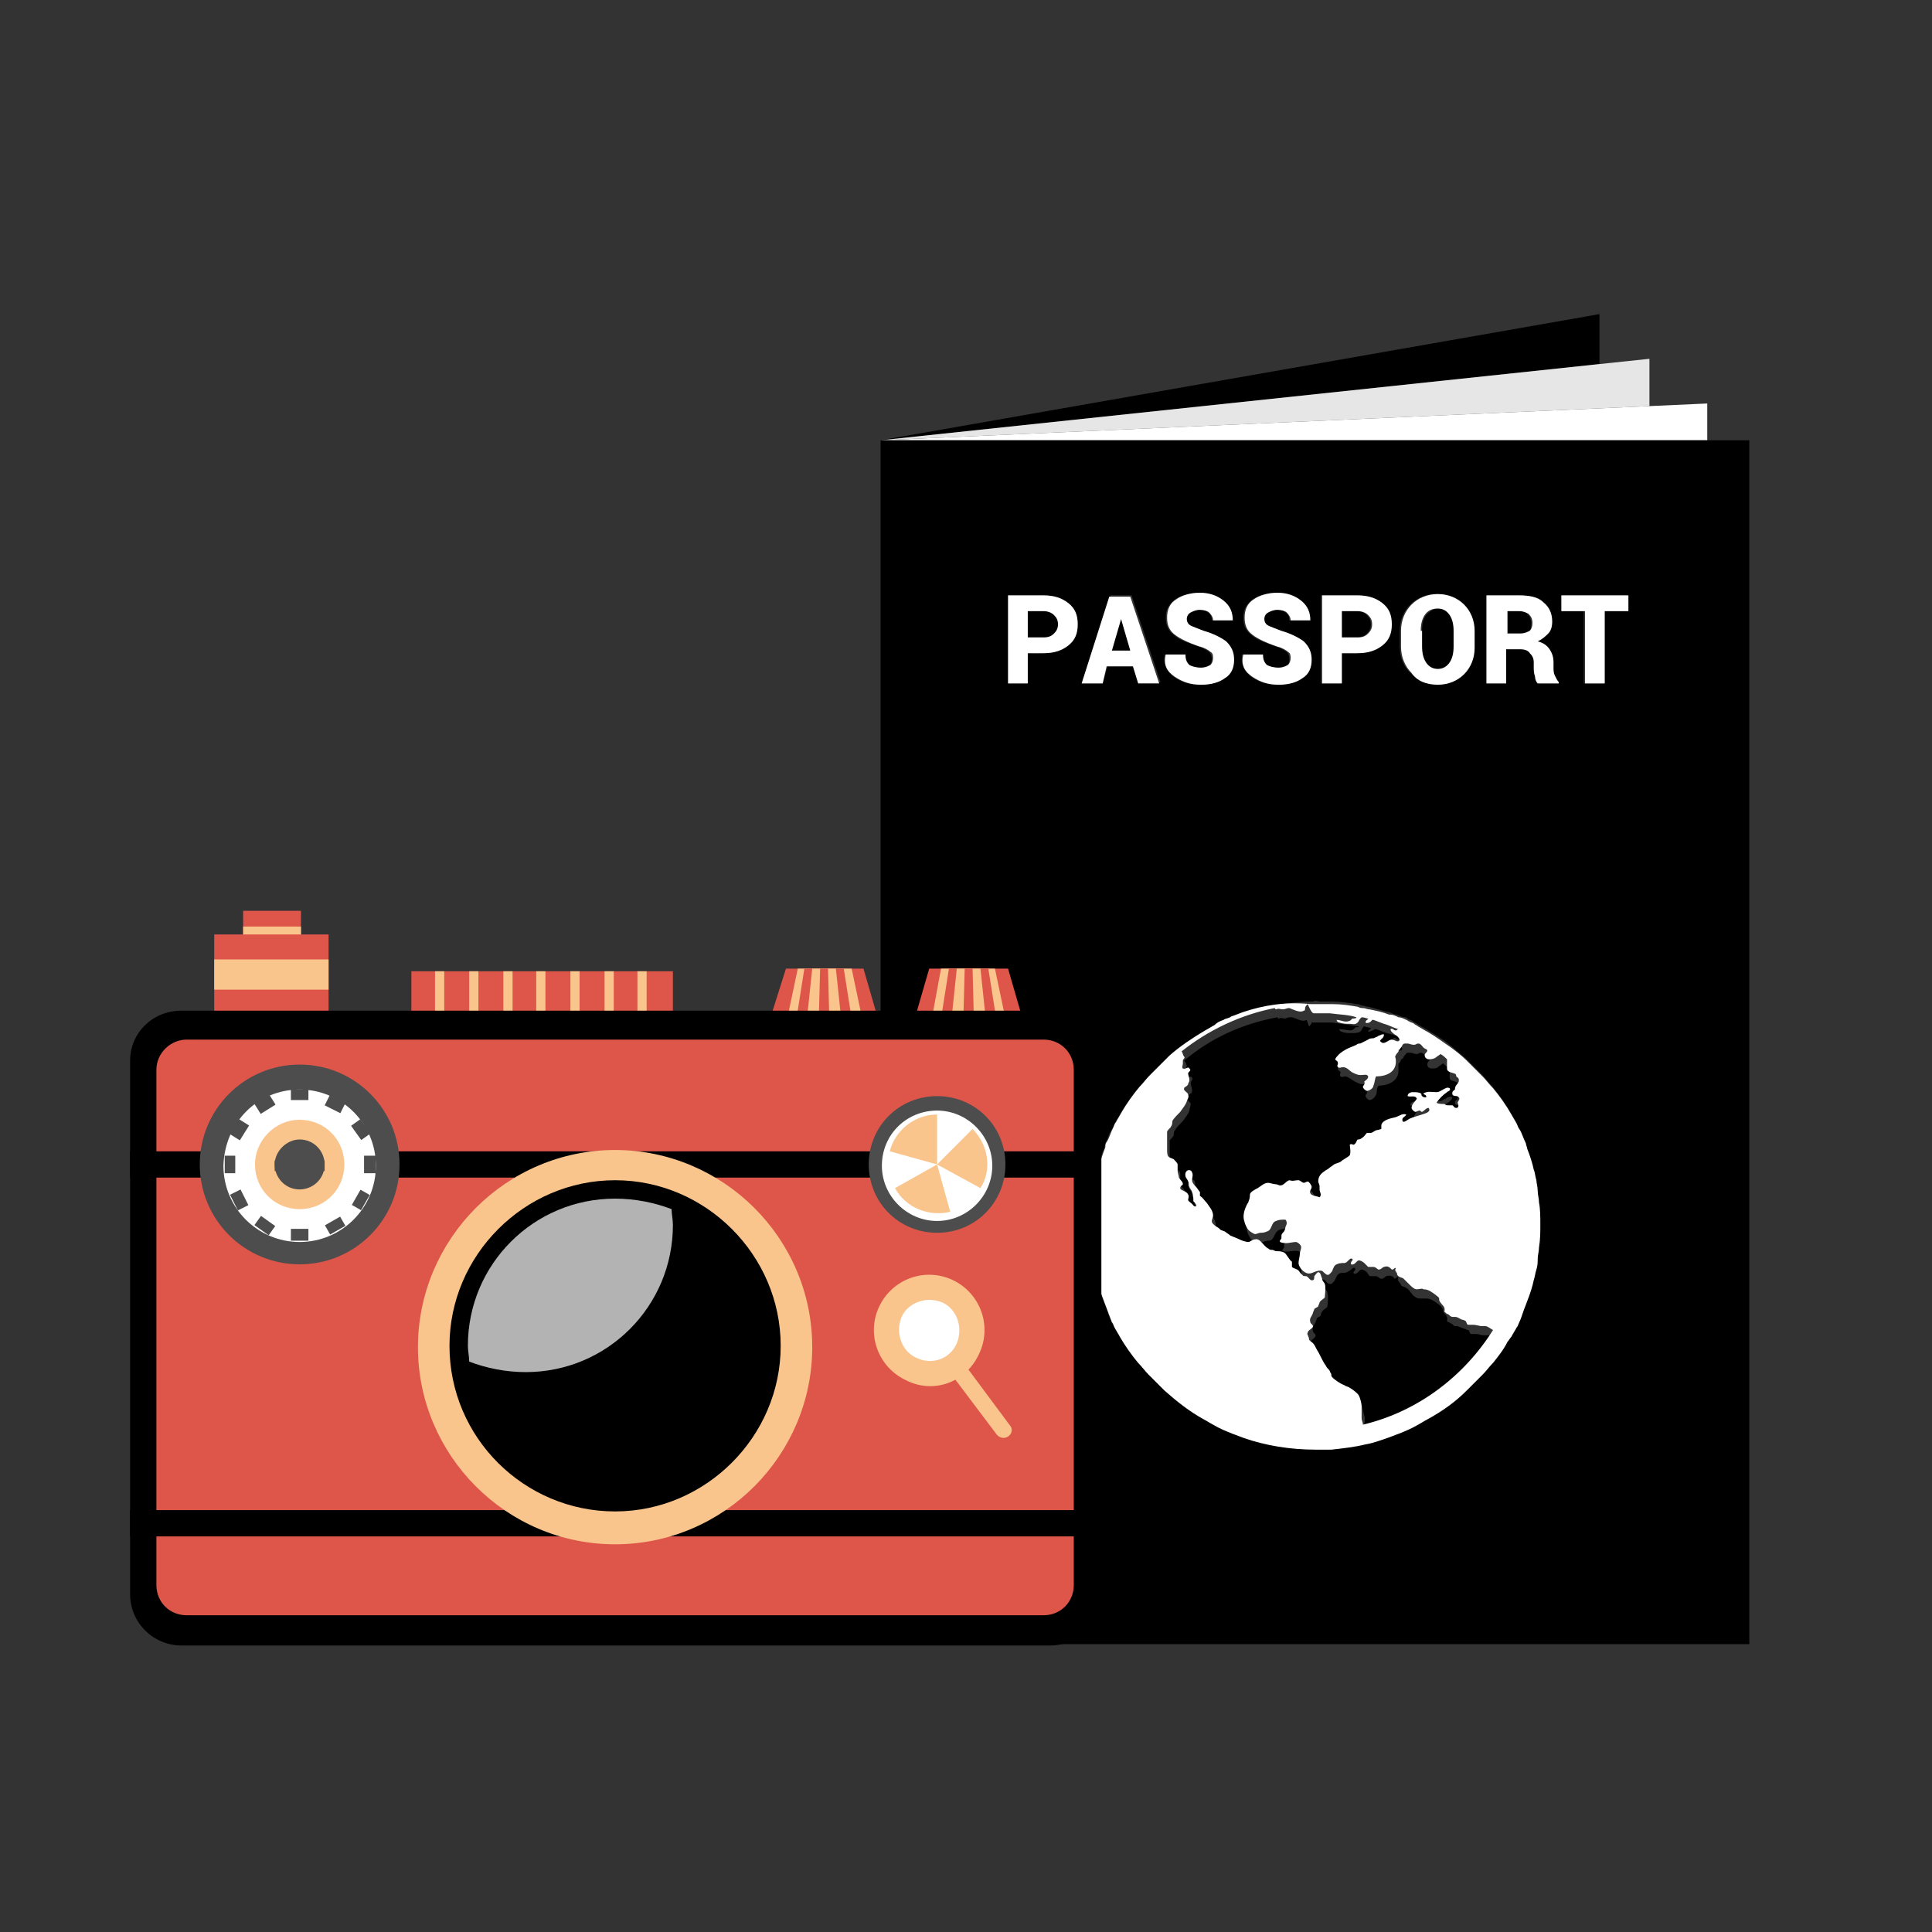 <?xml version="1.0" encoding="utf-8"?>
<!-- Generator: Adobe Illustrator 22.1.0, SVG Export Plug-In . SVG Version: 6.00 Build 0)  -->
<svg version="1.1" id="Layer_1" xmlns="http://www.w3.org/2000/svg" xmlns:xlink="http://www.w3.org/1999/xlink" x="0px" y="0px"
	 viewBox="0 0 147 147" style="enable-background:new 0 0 147 147;" xml:space="preserve">
<rect x="0" y="0" width="147" height="147" fill="#333333" stroke="none"/>
<style type="text/css">
	.st0{fill:#E6E6E6;}
	.st1{fill:#FFFFFF;}
	.st2{fill-rule:evenodd;clip-rule:evenodd;fill:#DE564A;}
	.st3{fill-rule:evenodd;clip-rule:evenodd;fill:#FAC58C;}
	.st4{fill-rule:evenodd;clip-rule:evenodd;}
	.st5{fill-rule:evenodd;clip-rule:evenodd;fill:#B3B3B3;}
	.st6{fill-rule:evenodd;clip-rule:evenodd;fill:#4D4D4D;}
	.st7{fill-rule:evenodd;clip-rule:evenodd;fill:#FFFFFF;}
	.st8{fill-rule:evenodd;clip-rule:evenodd;fill:none;stroke:#4D4D4D;stroke-width:1.332;stroke-miterlimit:22.926;}
</style>
<polygon points="121.7,23.9 67,33.5 121.7,27.7 "/>
<polygon class="st0" points="125.5,30.9 125.5,27.3 121.7,27.7 67,33.5 "/>
<polygon class="st1" points="129.9,33.5 129.9,30.7 125.5,30.9 67,33.5 "/>
<path d="M133.1,33.5h-3.2H67v91.6h0h66.1V33.5z M118.8,45.3h5v1.2h-1.8V52h-1.5v-5.5h-1.7V45.3z M113.1,45.3h2.5h0
	c0.8,0,1.4,0.2,1.8,0.5c0.5,0.4,0.7,0.8,0.7,1.5c0,0.3-0.1,0.6-0.3,0.9c-0.2,0.2-0.4,0.4-0.8,0.6c0.4,0.1,0.7,0.3,0.9,0.6
	c0.2,0.3,0.3,0.6,0.3,1v0.4c0,0.2,0,0.4,0.1,0.6c0.1,0.2,0.1,0.4,0.3,0.5V52H117c-0.1-0.1-0.2-0.3-0.2-0.5c0-0.2-0.1-0.5-0.1-0.7
	v-0.4c0-0.3-0.1-0.6-0.3-0.7c-0.2-0.2-0.4-0.3-0.7-0.3h-0.1h-1V52h-1.5V45.3z M106.5,48c0-0.8,0.3-1.5,0.8-2c0.5-0.5,1.2-0.8,2-0.8
	h0c0.8,0,1.5,0.3,2,0.8c0.5,0.5,0.8,1.2,0.8,2v1.2c0,0.8-0.3,1.5-0.8,2c-0.5,0.5-1.2,0.8-2,0.8h0c-0.8,0-1.5-0.3-2-0.8
	c-0.5-0.5-0.8-1.2-0.8-2V48z M100.5,45.3h2.6h0.1c0.8,0,1.4,0.2,1.9,0.6c0.5,0.4,0.7,0.9,0.7,1.6c0,0.7-0.2,1.2-0.7,1.6
	c-0.5,0.4-1.1,0.6-1.9,0.6h-0.1h-1.1V52h-1.5V45.3z M100.4,76.2c0.3,0,0.6,0,0.9,0c0.6,0,1.3,0.1,1.9,0.2c0.1,0,0.2,0,0.4,0.1
	c0.2,0,0.3,0.1,0.5,0.1c0.5,0.1,1,0.3,1.5,0.4c0,0,0.1,0,0.1,0c0.2,0.1,0.4,0.2,0.6,0.2c0,0,0,0,0,0c0.2,0.1,0.4,0.2,0.6,0.2
	c0.1,0,0.1,0,0.2,0.1c0.1,0.1,0.3,0.1,0.4,0.2c0.1,0.1,0.2,0.1,0.3,0.2c0.2,0.1,0.5,0.3,0.7,0.4c0.6,0.4,1.2,0.7,1.8,1.2
	c0.4,0.3,0.8,0.7,1.2,1c0.2,0.2,0.4,0.4,0.6,0.6c0.2,0.2,0.4,0.4,0.6,0.6c0.3,0.3,0.5,0.6,0.8,0.9c0.5,0.6,1,1.3,1.4,2
	c0.1,0.2,0.3,0.5,0.4,0.7c0.1,0.1,0.1,0.2,0.2,0.4c0.2,0.4,0.3,0.8,0.5,1.1c0.1,0.1,0.1,0.3,0.1,0.4c0.2,0.5,0.4,1.1,0.5,1.6
	c0.1,0.3,0.1,0.5,0.2,0.8c0.1,0.3,0.1,0.6,0.1,0.8c0,0.3,0.1,0.6,0.1,0.9c0.1,0.6,0.1,1.2,0.1,1.7c0,0.6,0,1.2-0.1,1.7
	c0,0.3-0.1,0.6-0.1,0.9c0,0.3-0.1,0.6-0.1,0.8c-0.1,0.3-0.1,0.6-0.2,0.8c-0.1,0.5-0.3,1.1-0.5,1.6c-0.1,0.3-0.2,0.5-0.3,0.8
	c-0.1,0.3-0.2,0.5-0.3,0.8c-0.1,0.1-0.1,0.2-0.2,0.4c-0.1,0.2-0.3,0.5-0.4,0.7c-0.1,0.1-0.2,0.3-0.3,0.4c-0.3,0.6-0.7,1.1-1.1,1.6
	c-0.3,0.3-0.5,0.6-0.8,0.9c-0.2,0.2-0.4,0.4-0.6,0.6c-0.2,0.2-0.4,0.4-0.6,0.6c-0.9,0.8-1.9,1.6-3,2.2c-0.2,0.1-0.5,0.3-0.7,0.4
	c-0.5,0.3-1,0.5-1.5,0.7c-0.3,0.1-0.5,0.2-0.8,0.3c-0.5,0.2-1.1,0.3-1.7,0.5c-0.8,0.2-1.7,0.3-2.6,0.4c-0.4,0-0.8,0-1.2,0
	c-1.9,0-3.7-0.3-5.5-0.9c-0.3-0.1-0.5-0.2-0.8-0.3c-0.5-0.2-1-0.4-1.5-0.7c-0.2-0.1-0.5-0.3-0.7-0.4c-1.1-0.6-2.1-1.3-3-2.2
	c-0.2-0.2-0.4-0.4-0.6-0.6c-0.2-0.2-0.4-0.4-0.6-0.6c-0.3-0.3-0.5-0.6-0.8-0.9c-0.5-0.6-1-1.3-1.4-2c-0.1-0.2-0.3-0.5-0.4-0.7
	c-0.1-0.1-0.1-0.2-0.2-0.4c-0.1-0.2-0.2-0.5-0.3-0.8c-0.1-0.3-0.2-0.5-0.3-0.8c-0.2-0.5-0.4-1.1-0.5-1.6c-0.1-0.3-0.1-0.5-0.2-0.8
	c-0.1-0.3-0.1-0.6-0.1-0.8c0-0.3-0.1-0.6-0.1-0.9C83,94.4,83,93.8,83,93.2c0-0.6,0-1.2,0.1-1.7c0-0.3,0.1-0.6,0.1-0.9
	c0-0.3,0.1-0.6,0.1-0.8c0.1-0.3,0.1-0.6,0.2-0.8c0.1-0.5,0.3-1.1,0.5-1.6c0-0.1,0.1-0.3,0.1-0.4c0.2-0.4,0.3-0.8,0.5-1.1
	c0.1-0.1,0.1-0.2,0.2-0.4c0.1-0.2,0.3-0.5,0.4-0.7c0.4-0.7,0.9-1.4,1.4-2c0.3-0.3,0.5-0.6,0.8-0.9c0.2-0.2,0.4-0.4,0.6-0.6
	c0.2-0.2,0.4-0.4,0.6-0.6c0.1-0.1,0.2-0.2,0.3-0.3c0.8-0.7,1.7-1.4,2.7-1.9c0.2-0.1,0.5-0.3,0.7-0.4c0.2-0.1,0.5-0.2,0.7-0.4
	c0.2-0.1,0.4-0.2,0.5-0.2c0.1,0,0.2-0.1,0.2-0.1c0.3-0.1,0.5-0.2,0.8-0.3c1.6-0.5,3.2-0.8,4.9-0.9c0.2,0,0.4,0,0.5,0
	C100.1,76.1,100.3,76.2,100.4,76.2z M94.5,49.8H96c0,0.4,0.1,0.7,0.3,0.8c0.2,0.2,0.5,0.2,0.9,0.2c0.3,0,0.6-0.1,0.7-0.2
	c0.2-0.1,0.2-0.3,0.2-0.5c0-0.2-0.1-0.4-0.2-0.5c-0.2-0.1-0.4-0.3-0.8-0.4c-0.8-0.3-1.5-0.5-1.9-0.9c-0.4-0.3-0.6-0.7-0.6-1.3
	c0-0.6,0.2-1,0.7-1.4c0.5-0.3,1.1-0.5,1.8-0.5c0.7,0,1.3,0.2,1.8,0.6c0.5,0.4,0.7,0.9,0.7,1.5l0,0h-1.5c0-0.3-0.1-0.5-0.3-0.6
	c-0.2-0.2-0.4-0.2-0.7-0.2c-0.3,0-0.6,0.1-0.7,0.2c-0.2,0.1-0.3,0.3-0.3,0.5c0,0.2,0.1,0.3,0.3,0.5c0.2,0.1,0.5,0.3,1,0.4
	c0.8,0.2,1.3,0.5,1.7,0.8c0.4,0.3,0.6,0.8,0.6,1.4c0,0.6-0.2,1-0.7,1.4c-0.5,0.3-1.1,0.5-1.8,0.5c-0.8,0-1.4-0.2-2-0.6
	C94.7,51.1,94.4,50.6,94.5,49.8L94.5,49.8z M88.6,49.8h1.5c0,0.4,0.1,0.7,0.3,0.8c0.2,0.2,0.5,0.2,0.9,0.2c0.3,0,0.6-0.1,0.7-0.2
	c0.2-0.1,0.2-0.3,0.2-0.5c0-0.2-0.1-0.4-0.2-0.5c-0.2-0.1-0.4-0.3-0.8-0.4c-0.8-0.3-1.5-0.5-1.9-0.9c-0.4-0.3-0.6-0.7-0.6-1.3
	c0-0.6,0.2-1,0.7-1.4c0.5-0.3,1.1-0.5,1.8-0.5c0.7,0,1.3,0.2,1.8,0.6c0.5,0.4,0.7,0.9,0.7,1.5l0,0h-1.5c0-0.3-0.1-0.5-0.3-0.6
	c-0.2-0.2-0.4-0.2-0.7-0.2c-0.3,0-0.6,0.1-0.7,0.2c-0.2,0.1-0.3,0.3-0.3,0.5c0,0.2,0.1,0.3,0.3,0.5c0.2,0.1,0.5,0.3,1,0.4
	c0.8,0.2,1.3,0.5,1.7,0.8c0.4,0.3,0.6,0.8,0.6,1.4c0,0.6-0.2,1-0.7,1.4c-0.5,0.3-1.1,0.5-1.8,0.5c-0.8,0-1.4-0.2-2-0.6
	C88.8,51.1,88.5,50.6,88.6,49.8L88.6,49.8z M84.5,45.3h0.8h0.8l2.2,6.6h-1.6l-0.4-1.3h-1h-1L83.9,52h-1.6L84.5,45.3z M76.7,45.3h2.6
	h0.1c0.8,0,1.4,0.2,1.9,0.6c0.5,0.4,0.7,0.9,0.7,1.6c0,0.7-0.2,1.2-0.7,1.6c-0.5,0.4-1.1,0.6-1.9,0.6h-0.1h-1.1V52h-1.5V45.3z"/>
<path d="M79.4,48.5c0.3,0,0.6-0.1,0.8-0.3c0.2-0.2,0.3-0.4,0.3-0.7c0-0.3-0.1-0.5-0.3-0.7c-0.2-0.2-0.4-0.3-0.8-0.3h-0.1h-1.1v2
	H79.4L79.4,48.5z"/>
<polygon points="86,49.5 85.3,47.1 85.3,47.1 85.3,47.1 84.6,49.5 85.3,49.5 "/>
<path d="M99.4,77.6c-0.3,0.2-0.7-0.1-1.1-0.2c-0.2,0-0.3,0-0.5,0.1c-0.2,0-0.3-0.1-0.5,0c-0.1,0-0.1-0.1-0.1-0.1
	c-2.7,0.5-5.1,1.6-7.1,3.3c0.1,0.1,0.2,0.3,0.2,0.4c0,0.1-0.1,0.2-0.1,0.3c0,0.1,0,0.1,0,0.2c0,0.2-0.2,0.3,0,0.4
	c0.1,0.1,0.4-0.2,0.5,0c0.1,0.2-0.1,0.2-0.1,0.4c0,0.2,0.1,0.4,0.1,0.5c0,0.1,0,0.3-0.1,0.3c-0.1,0.1-0.2,0.1-0.3,0.3
	c0,0.2,0.3,0.4,0.3,0.5c0,0.1-0.1,0.4-0.1,0.5c-0.1,0.3-0.3,0.5-0.5,0.8c-0.2,0.2-0.5,0.5-0.6,0.7c-0.1,0.1-0.1,0.3-0.1,0.4
	c-0.1,0.2-0.3,0.3-0.3,0.4c0,0.3,0,0.5,0,0.7c0,0.2,0,0.5,0,0.7c0,0.1,0.1,0.4,0.1,0.5c0.1,0.1,0.2,0.1,0.4,0.2
	c0.1,0.1,0.3,0.2,0.3,0.4c0,0.1,0,0.3,0,0.5c0,0.2,0,0.4,0.1,0.5c0.1,0.1,0.3,0.3,0.3,0.5c0,0.2-0.2,0.2-0.2,0.3
	c0,0.3,0.5,0.3,0.6,0.5c0,0.1-0.1,0.3,0,0.4c0,0.1,0.3,0.2,0.3,0.3c0.1,0.1,0.2,0.3,0.3,0.2c0.1-0.2-0.1-0.3-0.2-0.4
	c-0.1-0.2-0.1-0.4-0.1-0.7c0-0.2-0.2-0.3-0.2-0.4c0-0.1,0-0.3-0.1-0.4c-0.1-0.1-0.2-0.3-0.2-0.4c-0.1-0.4,0.4-0.6,0.5-0.3
	c0.1,0.2,0,0.4,0,0.6c0,0.2,0.2,0.3,0.3,0.5c0.1,0.2,0.2,0.3,0.3,0.4c0,0.1,0,0.1,0,0.3c0.2,0.2,0.3,0.3,0.5,0.5
	c0.2,0.3,0.5,0.6,0.5,1c0,0.1-0.2,0.3-0.1,0.4c0,0.1,0.2,0.3,0.3,0.4c0.1,0.1,0.3,0.2,0.4,0.3c0.1,0,0.2,0,0.3,0.1
	c0.1,0.1,0.2,0.2,0.4,0.3c0.2,0.1,0.4,0.2,0.7,0.3c0.2,0.1,0.5,0.2,0.7,0.2c0.2,0,0.4-0.2,0.5-0.2c0.4,0,0.6,0.6,1,0.7
	c0.1,0,0.2,0,0.3,0.1c0.1,0,0.2,0.1,0.3,0.1c0.2,0.1,0.4,0.1,0.6,0.1c0.2,0.1,0.4,0.5,0.6,0.7c0,0.1,0,0.3,0,0.4
	c0.1,0.1,0.2,0.1,0.4,0.2c0.2,0.1,0.2,0.4,0.4,0.4c0.1,0,0.2,0,0.3,0.1c0.2,0.1,0.3,0.4,0.5,0.3c0.1,0,0.1-0.2,0.1-0.3
	c0.1-0.1,0.2-0.3,0.3-0.3c0.2,0,0.2,0.2,0.3,0.5c0,0.1,0.2,0.2,0.2,0.4c0.1,0.2,0,0.9,0,1c-0.1,0.2-0.3,0.2-0.4,0.4
	c-0.1,0.1-0.1,0.2-0.1,0.3c-0.1,0.1-0.2,0.1-0.3,0.2c0,0.1-0.1,0.2-0.1,0.3c-0.1,0.2-0.3,0.4-0.2,0.7c0,0.1,0.2,0.2,0.2,0.3
	c0,0.2-0.3,0.3-0.4,0.5c0,0.1,0.1,0.4,0.1,0.5c0,0.1,0.3,0.2,0.3,0.3c0.1,0.1,0.2,0.3,0.3,0.5c0.2,0.4,0.4,0.8,0.6,1.1
	c0.1,0.1,0.1,0.2,0.2,0.3c0.1,0.1,0.1,0.2,0.2,0.3c0,0.1,0,0.2,0.1,0.3c0.1,0.3,0.7,0.6,1,0.7c0.1,0.1,0.3,0.1,0.4,0.2
	c0.2,0.1,0.6,0.4,0.7,0.6c0.1,0.2,0.1,0.5,0.2,0.8c0.1,0.3,0,0.6,0,0.9c0,0.2,0.1,0.3,0.1,0.5c4.2-1,7.7-3.6,9.9-7.2
	c-0.2-0.2-0.3-0.3-0.6-0.3c-0.1,0-0.2,0-0.3,0c-0.2,0-0.4-0.1-0.6-0.1c-0.1,0-0.3,0-0.4,0c-0.1-0.1-0.1-0.3-0.2-0.3
	c-0.1,0-0.2-0.1-0.3-0.1c-0.2-0.1-0.3-0.1-0.5-0.2c-0.1,0-0.1,0-0.2,0c-0.1,0-0.2-0.2-0.3-0.2c-0.1-0.1-0.3-0.1-0.3-0.2
	c0.1-0.4-0.2-0.5-0.3-0.7c0-0.1,0-0.2-0.1-0.3c0-0.1-0.2-0.2-0.3-0.3c-0.3-0.2-0.5-0.4-0.9-0.4c-0.2,0-0.3,0-0.5,0
	c-0.2,0-0.5-0.2-0.6-0.4c-0.2-0.2-0.2-0.3-0.4-0.4c-0.1-0.1-0.3-0.1-0.4-0.2c0,0,0-0.1-0.1-0.2c-0.1-0.1-0.2-0.2-0.1-0.4
	c-0.1-0.1-0.2,0.1-0.3,0.1c-0.1-0.2-0.3-0.3-0.6-0.2c-0.1,0-0.2,0.2-0.4,0.2c-0.1,0-0.3-0.2-0.4-0.2c-0.1,0-0.3,0-0.4,0
	c-0.2,0-0.2-0.2-0.3-0.3c-0.1-0.1-0.3-0.2-0.4-0.2c-0.2,0-0.3,0.4-0.6,0.3c-0.1-0.2,0.2-0.2,0.1-0.4c-0.1-0.1-0.2,0-0.3,0.1
	c-0.1,0.1-0.2,0.1-0.3,0.2c-0.3,0.1-0.4,0-0.6,0.1c-0.2,0.1-0.2,0.3-0.3,0.4c0,0.1-0.1,0.2-0.2,0.3c-0.1,0.1-0.1,0.1-0.2,0.1
	c-0.2,0-0.3-0.2-0.4-0.3c-0.4-0.2-0.6,0.2-1,0.2c-0.3,0-0.8-0.5-0.8-0.8c0-0.2,0.1-0.5,0.1-0.7c0-0.2,0.1-0.3,0.1-0.5
	c0-0.2-0.3-0.4-0.4-0.4c-0.3-0.1-0.8,0.1-1.2,0c-0.1-0.1,0.1-0.2,0.1-0.3c0-0.1,0-0.2,0-0.2c0-0.1,0.2-0.2,0.2-0.3
	c0-0.1,0-0.2,0.1-0.3c0-0.1,0.1-0.2,0.1-0.3c0-0.1,0-0.3-0.1-0.3c-0.3,0-0.5,0-0.7,0.1c-0.4,0.2-0.3,0.7-0.7,0.8
	c-0.1,0-0.3,0-0.5,0.1c-0.1,0-0.3,0.1-0.4,0.1c-0.2,0-0.4-0.2-0.5-0.3c-0.1-0.1-0.3-0.5-0.3-0.6c-0.2-0.5,0-1,0.2-1.4
	c0-0.1,0.1-0.2,0.1-0.2c0.1-0.1,0-0.3,0.1-0.5c0.1-0.3,0.4-0.4,0.6-0.5c0.3-0.1,0.5-0.4,0.8-0.4c0.2,0,0.4,0,0.5,0.1
	c0.1,0,0.2,0.1,0.4,0.1c0.3,0,0.4-0.2,0.7-0.4c0.3,0,0.5,0,0.7,0c0.2,0,0.3,0.2,0.4,0.2c0.1,0,0.2-0.1,0.3-0.1
	c0.1,0,0.3,0.3,0.3,0.4c0,0.2-0.1,0.3-0.1,0.5c0.2,0.2,0.5,0.2,0.7,0.3c0.2-0.1,0-0.4,0-0.6c0-0.1,0-0.2,0-0.2
	c0-0.1-0.1-0.3-0.1-0.4c0-0.4,0.2-0.6,0.5-0.8c0.1-0.1,0.2-0.1,0.3-0.2c0.2-0.1,0.3-0.2,0.4-0.3c0.2-0.1,0.3-0.1,0.5-0.2
	c0.3-0.2,0.5-0.3,0.7-0.5c0.1-0.2,0-0.6,0-0.8c0.1-0.1,0.2,0,0.3,0c0.2,0,0.2-0.3,0.3-0.4c0.1-0.1,0.2-0.1,0.3-0.1
	c0.2-0.1,0.2-0.3,0.4-0.4c0.1,0,0.2,0,0.3,0c0.1,0,0.3-0.2,0.4-0.2c0.1,0,0.4,0,0.4-0.1c0.1-0.1,0-0.2,0-0.3
	c0.1-0.4,0.7-0.5,1.1-0.6c0.3-0.1,0.5-0.3,0.8-0.2c-0.1,0.2-0.3,0.1-0.3,0.4c0.1,0.3,0.5-0.1,0.6-0.1c0.2-0.1,0.6-0.1,0.9-0.3
	c0.3-0.1,0.7-0.2,0.5-0.5c-0.2,0-0.3,0.2-0.5,0.3c-0.1,0-0.1-0.1-0.2-0.1c-0.1,0-0.2,0.1-0.3,0.1c-0.1,0-0.2-0.2-0.3-0.3
	c0-0.3,0.3-0.4,0.4-0.7c-0.1-0.3-0.5-0.1-0.7-0.2c0-0.2,0.2-0.3,0.4-0.3c0.2,0,0.5,0,0.6,0.1c0.1,0,0,0.2,0.1,0.2
	c0.1,0.1,0.2,0.1,0.3,0.1c0-0.2-0.3-0.2-0.2-0.3c0.2-0.2,0.6,0,1-0.1c0.2,0,0.4-0.2,0.5-0.2c0.1-0.1,0.3-0.2,0.5-0.1
	c0,0.1-0.1,0.2-0.2,0.3c-0.3,0.2-0.6,0.5-0.8,0.8c0.1,0.1,0.4,0.1,0.6,0.1c0.1,0,0.2,0,0.3,0.1c0.1,0,0.2,0,0.3,0
	c0.2,0,0.2,0.2,0.3,0.2c0.2,0,0.2-0.3,0.1-0.4c0-0.2,0.1-0.3,0.1-0.4c-0.1-0.2-0.5,0-0.5-0.3c0-0.2,0.2-0.2,0.2-0.3
	c0-0.4,0.3-0.4,0.3-0.7c0-0.1-0.1-0.1-0.2-0.3c0-0.1-0.1-0.2-0.1-0.2c-0.2-0.2-0.6-0.1-0.6-0.4c0-0.2,0-0.3,0-0.5c0,0,0-0.1,0-0.2
	c-0.2-0.1-0.4-0.3-0.5-0.4c-0.1,0.1-0.3,0.2-0.4,0.3c-0.1,0.1-0.3,0.1-0.5,0.1c-0.1,0-0.3-0.1-0.3-0.3c0,0,0,0,0,0
	c0-0.2,0.1-0.2,0.2-0.4c0-0.1-0.2-0.1-0.3-0.2c-0.1-0.1-0.2-0.3-0.4-0.3c-0.1,0-0.2,0.1-0.3,0.1c-0.2,0-0.3-0.1-0.5-0.1
	c-0.1,0-0.2,0-0.2,0c0,0,0,0,0,0c-0.1,0-0.2,0.2-0.3,0.3c0,0.1-0.1,0.2-0.2,0.2c0,0.2-0.2,0.3-0.2,0.4c0,0.1,0,0.2,0,0.3
	c0.1,0.9-0.7,1.3-1.5,1.3c-0.2,0.2-0.1,0.5-0.2,0.7c-0.1,0.2-0.3,0.4-0.5,0.4c-0.1,0-0.3-0.2-0.3-0.3c0-0.2,0.2-0.2,0.1-0.4
	c0-0.1,0.3-0.2,0.3-0.4c0-0.2-0.3-0.1-0.6-0.1c-0.2,0-0.4-0.1-0.6-0.2c-0.2-0.1-0.4-0.3-0.7-0.4c-0.2,0-0.3,0.1-0.4,0
	c-0.1-0.1,0-0.2,0-0.3c0-0.1-0.2-0.1-0.2-0.3c0-0.1,0.2-0.3,0.3-0.4c0.1-0.1,0.4-0.3,0.6-0.4c0.2-0.1,0.5-0.3,0.7-0.3
	c0.1,0,0.2,0,0.3-0.1c0.2-0.1,0.4-0.2,0.6-0.3c0.1,0,0.2,0,0.4-0.1c0.1,0,0.3-0.1,0.4-0.2c0.1,0,0.2-0.1,0.3-0.1c0.1,0,0.1,0,0.1,0
	c-0.1,0.2-0.3,0.2-0.3,0.5c0.2,0.4,0.6-0.1,0.9-0.1c0.2,0,0.5,0.3,0.6,0c-0.1-0.2-0.2-0.3-0.4-0.4c-0.1-0.1-0.4-0.2-0.3-0.4
	c0.2-0.1,0.2,0.1,0.4,0.1c0.1,0,0.1-0.1,0.2-0.1c-0.3-0.2-0.7-0.3-1.1-0.4c-0.3-0.1-0.5-0.2-0.8-0.3c0,0-0.1,0-0.1,0
	c-0.1,0.1-0.4,0.2-0.5,0.2c0-0.2,0.2-0.1,0.2-0.3c-0.2,0-0.4-0.1-0.5-0.1c-0.1,0-0.1,0.1-0.1,0.1c-0.1,0.1-0.1,0.2-0.2,0.3
	c-0.2,0.1-0.4,0.1-0.6,0.1c-0.4,0-0.6,0-0.8-0.1c-0.1,0-0.2-0.1-0.2-0.2c0.3,0,0.6,0.1,0.9,0.1c0.1,0,0.2-0.1,0.3-0.2
	c0.1-0.1,0.3,0,0.3-0.1c-0.7-0.1-1.3-0.2-2-0.3c-0.4,0-0.8,0-1.2,0c-0.1,0-0.3,0-0.4,0c0,0.1-0.1,0.2-0.2,0.3
	C99.4,77.5,99.4,77.6,99.4,77.6z"/>
<path d="M109.4,50.9L109.4,50.9c0.4,0,0.7-0.2,1-0.5c0.2-0.3,0.3-0.7,0.3-1.2V48c0-0.5-0.1-0.9-0.3-1.2c-0.2-0.3-0.5-0.5-0.9-0.5h0
	c-0.4,0-0.7,0.2-1,0.5c-0.2,0.3-0.3,0.7-0.3,1.2v1.2c0,0.5,0.1,0.9,0.3,1.2C108.6,50.7,108.9,50.9,109.4,50.9z"/>
<path d="M103.2,48.5c0.3,0,0.6-0.1,0.8-0.3c0.2-0.2,0.3-0.4,0.3-0.7c0-0.3-0.1-0.5-0.3-0.7c-0.2-0.2-0.4-0.3-0.8-0.3h-0.1h-1.1v2
	H103.2L103.2,48.5z"/>
<path d="M115.6,48.2c0.3,0,0.5-0.1,0.7-0.2c0.2-0.1,0.2-0.3,0.2-0.6c0-0.3-0.1-0.5-0.3-0.7c-0.2-0.2-0.4-0.2-0.7-0.2h0h-1v1.7H115.6
	L115.6,48.2z"/>
<path class="st1" d="M94.6,77c-0.3,0.1-0.5,0.2-0.8,0.3c-0.1,0-0.2,0.1-0.2,0.1c-0.2,0.1-0.4,0.1-0.5,0.2c-0.3,0.1-0.5,0.2-0.7,0.4
	c-0.2,0.1-0.5,0.3-0.7,0.4c-1,0.6-1.9,1.2-2.7,1.9c-0.1,0.1-0.2,0.2-0.3,0.3c-0.2,0.2-0.4,0.4-0.6,0.6c-0.2,0.2-0.4,0.4-0.6,0.6
	c-0.3,0.3-0.5,0.6-0.8,0.9c-0.5,0.6-1,1.3-1.4,2c-0.1,0.2-0.3,0.5-0.4,0.7c-0.1,0.1-0.1,0.2-0.2,0.4c-0.2,0.4-0.3,0.8-0.5,1.1
	c-0.1,0.1-0.1,0.3-0.1,0.4c-0.2,0.5-0.4,1.1-0.5,1.6c-0.1,0.3-0.1,0.5-0.2,0.8c-0.1,0.3-0.1,0.6-0.1,0.8c0,0.3-0.1,0.6-0.1,0.9
	C83,92,83,92.6,83,93.2c0,0.6,0,1.2,0.1,1.7c0,0.3,0.1,0.6,0.1,0.9c0,0.3,0.1,0.6,0.1,0.8c0.1,0.3,0.1,0.6,0.2,0.8
	c0.1,0.5,0.3,1.1,0.5,1.6c0.1,0.3,0.2,0.5,0.3,0.8c0.1,0.3,0.2,0.5,0.3,0.8c0.1,0.1,0.1,0.2,0.2,0.4c0.1,0.2,0.3,0.5,0.4,0.7
	c0.4,0.7,0.9,1.4,1.4,2c0.3,0.3,0.5,0.6,0.8,0.9c0.2,0.2,0.4,0.4,0.6,0.6c0.2,0.2,0.4,0.4,0.6,0.6c0.9,0.8,1.9,1.6,3,2.2
	c0.2,0.1,0.5,0.3,0.7,0.4c0.5,0.3,1,0.5,1.5,0.7c0.3,0.1,0.5,0.2,0.8,0.3c1.7,0.6,3.6,0.9,5.5,0.9c0.4,0,0.8,0,1.2,0
	c0.9-0.1,1.8-0.2,2.6-0.4c0.6-0.1,1.1-0.3,1.7-0.5c0.3-0.1,0.5-0.2,0.8-0.3c0.5-0.2,1-0.4,1.5-0.7c0.2-0.1,0.5-0.3,0.7-0.4
	c1.1-0.6,2.1-1.3,3-2.2c0.2-0.2,0.4-0.4,0.6-0.6c0.2-0.2,0.4-0.4,0.6-0.6c0.3-0.3,0.5-0.6,0.8-0.9c0.4-0.5,0.8-1,1.1-1.6
	c0.1-0.1,0.2-0.3,0.3-0.4c0.1-0.2,0.3-0.5,0.4-0.7c0.1-0.1,0.1-0.2,0.2-0.4c0.1-0.2,0.2-0.5,0.3-0.8c0.1-0.3,0.2-0.5,0.3-0.8
	c0.2-0.5,0.4-1.1,0.5-1.6c0.1-0.3,0.1-0.5,0.2-0.8c0.1-0.3,0.1-0.6,0.1-0.8c0-0.3,0.1-0.6,0.1-0.9c0.1-0.6,0.1-1.2,0.1-1.7
	c0-0.6,0-1.2-0.1-1.7c0-0.3-0.1-0.6-0.1-0.9c0-0.3-0.1-0.6-0.1-0.8c-0.1-0.3-0.1-0.6-0.2-0.8c-0.1-0.5-0.3-1.1-0.5-1.6
	c0-0.1-0.1-0.3-0.1-0.4c-0.2-0.4-0.3-0.8-0.5-1.1c-0.1-0.1-0.1-0.2-0.2-0.4c-0.1-0.2-0.3-0.5-0.4-0.7c-0.4-0.7-0.9-1.4-1.4-2
	c-0.3-0.3-0.5-0.6-0.8-0.9c-0.2-0.2-0.4-0.4-0.6-0.6c-0.2-0.2-0.4-0.4-0.6-0.6c-0.4-0.4-0.8-0.7-1.2-1c-0.6-0.4-1.1-0.8-1.8-1.2
	c-0.2-0.1-0.5-0.3-0.7-0.4c-0.1-0.1-0.2-0.1-0.3-0.2c-0.1-0.1-0.3-0.1-0.4-0.2c-0.1,0-0.1-0.1-0.2-0.1c-0.2-0.1-0.4-0.2-0.6-0.2
	c0,0,0,0,0,0c-0.2-0.1-0.4-0.2-0.6-0.2c0,0-0.1,0-0.1,0c-0.5-0.2-1-0.3-1.5-0.4c-0.2,0-0.3-0.1-0.5-0.1c-0.1,0-0.2,0-0.4-0.1
	c-0.6-0.1-1.2-0.2-1.9-0.2c-0.3,0-0.6,0-0.9,0c-0.1,0-0.2,0-0.3,0c-0.2,0-0.4,0-0.5,0C97.8,76.2,96.1,76.5,94.6,77z M100,77.1
	c0.4,0,0.8,0,1.2,0c0.7,0.1,1.4,0.1,2,0.3c0,0.1-0.2,0.1-0.3,0.1c-0.1,0.1-0.2,0.2-0.3,0.2c-0.3,0.1-0.6-0.1-0.9-0.1
	c0,0.1,0.1,0.2,0.2,0.2c0.3,0.1,0.5,0.1,0.8,0.1c0.2,0,0.4,0.1,0.6-0.1c0.1-0.1,0.1-0.2,0.2-0.3c0,0,0.1-0.1,0.1-0.1
	c0.2,0,0.4,0.1,0.5,0.1c0,0.1-0.2,0.1-0.2,0.3c0.1,0.1,0.4,0,0.5-0.2c0,0,0.1,0,0.1,0c0.3,0.1,0.5,0.2,0.8,0.3
	c0.4,0.1,0.7,0.3,1.1,0.4c-0.1,0-0.1,0.1-0.2,0.1c-0.2,0-0.2-0.2-0.4-0.1c0,0.2,0.2,0.3,0.3,0.4c0.2,0.1,0.3,0.2,0.4,0.4
	c-0.1,0.3-0.4,0-0.6,0c-0.3,0-0.6,0.5-0.9,0.1c0.1-0.2,0.3-0.2,0.3-0.5c-0.1,0-0.1,0-0.1,0c-0.1,0-0.2,0.1-0.3,0.1
	c-0.1,0.1-0.2,0.1-0.4,0.2c-0.1,0-0.3,0-0.4,0.1c-0.2,0.1-0.4,0.2-0.6,0.3c-0.1,0-0.2,0-0.3,0.1c-0.2,0.1-0.5,0.2-0.7,0.3
	c-0.2,0.1-0.5,0.3-0.6,0.4c-0.1,0.1-0.3,0.3-0.3,0.4c0,0.1,0.2,0.1,0.2,0.3c0,0.1-0.1,0.2,0,0.3c0.1,0.1,0.2,0,0.4,0
	c0.3,0,0.5,0.3,0.7,0.4c0.2,0.1,0.4,0.2,0.6,0.2c0.3,0,0.5-0.1,0.6,0.1c0,0.2-0.2,0.3-0.3,0.4c0.1,0.2-0.1,0.3-0.1,0.4
	c0,0.1,0.2,0.3,0.3,0.3c0.2,0,0.5-0.2,0.5-0.4c0.1-0.2,0.1-0.5,0.2-0.7c0.9,0,1.6-0.4,1.5-1.3c0-0.1-0.1-0.2,0-0.3
	c0-0.1,0.3-0.3,0.2-0.4c0.1,0,0.1-0.1,0.2-0.2c0.1-0.1,0.1-0.3,0.3-0.3c0,0,0,0,0,0c0.1,0,0.2,0,0.2,0c0.1,0,0.3,0.1,0.5,0.1
	c0.1,0,0.2-0.1,0.3-0.1c0.2,0,0.3,0.2,0.4,0.3c0.1,0.1,0.2,0.1,0.3,0.2c0,0.2-0.2,0.2-0.2,0.4c0,0,0,0,0,0c0,0.2,0.2,0.3,0.3,0.3
	c0.1,0,0.3,0,0.5-0.1c0.1-0.1,0.3-0.2,0.4-0.3c0.2,0.1,0.4,0.3,0.5,0.4c0,0.1,0,0.2,0,0.2c0,0.2,0,0.3,0,0.5c0,0.3,0.4,0.3,0.6,0.4
	c0.1,0,0.1,0.2,0.1,0.2c0.1,0.1,0.2,0.1,0.2,0.3c0,0.3-0.3,0.3-0.3,0.7c-0.1,0.1-0.2,0.1-0.2,0.3c0,0.3,0.4,0.1,0.5,0.3
	c0.1,0.1,0,0.2-0.1,0.4c0.1,0.2,0.1,0.4-0.1,0.4c-0.2,0-0.2-0.2-0.3-0.2c-0.1,0-0.2,0-0.3,0c-0.1,0-0.2,0-0.3-0.1
	c-0.2,0-0.5,0-0.6-0.1c0.2-0.3,0.5-0.6,0.8-0.8c0.1-0.1,0.3-0.1,0.2-0.3c-0.2-0.1-0.3,0-0.5,0.1c-0.2,0.1-0.3,0.2-0.5,0.2
	c-0.3,0-0.7-0.1-1,0.1c0,0.1,0.3,0.1,0.2,0.3c-0.1,0-0.2,0-0.3-0.1c-0.1-0.1,0-0.2-0.1-0.2c-0.1-0.1-0.4-0.1-0.6-0.1
	c-0.2,0-0.4,0.1-0.4,0.3c0.2,0.1,0.6-0.1,0.7,0.2c-0.1,0.2-0.4,0.4-0.4,0.7c0,0.1,0.2,0.3,0.3,0.3c0.1,0,0.2-0.1,0.3-0.1
	c0.1,0,0.1,0.1,0.2,0.1c0.2-0.1,0.3-0.3,0.5-0.3c0.2,0.3-0.2,0.4-0.5,0.5c-0.3,0.1-0.7,0.2-0.9,0.3c-0.1,0-0.6,0.5-0.6,0.1
	c0-0.2,0.2-0.2,0.3-0.4c-0.3-0.1-0.5,0.1-0.8,0.2c-0.4,0.1-1,0.2-1.1,0.6c0,0.1,0,0.2,0,0.3c0,0-0.3,0.1-0.4,0.1
	c-0.2,0.1-0.3,0.2-0.4,0.2c-0.1,0-0.2,0-0.3,0c-0.1,0.1-0.2,0.3-0.4,0.4c-0.1,0.1-0.2,0.1-0.3,0.1c-0.1,0.1-0.1,0.3-0.3,0.4
	c-0.1,0-0.2-0.1-0.3,0c0,0.2,0.1,0.5,0,0.8c-0.2,0.2-0.5,0.3-0.7,0.5c-0.2,0.1-0.3,0.1-0.5,0.2c-0.1,0.1-0.3,0.2-0.4,0.3
	c-0.1,0.1-0.2,0.1-0.3,0.2c-0.3,0.2-0.5,0.4-0.5,0.8c0,0.1,0.1,0.2,0.1,0.4c0,0.1,0,0.2,0,0.2c0,0.2,0.2,0.4,0,0.6
	c-0.2-0.1-0.6-0.1-0.7-0.3c-0.1-0.2,0.1-0.3,0.1-0.5c0-0.1-0.2-0.4-0.3-0.4c-0.1,0-0.2,0.1-0.3,0.1c-0.1,0-0.3-0.2-0.4-0.2
	c-0.3,0-0.4,0.1-0.7,0c-0.3,0.1-0.4,0.4-0.7,0.4c-0.1,0-0.2-0.1-0.4-0.1c-0.1,0-0.4-0.1-0.5-0.1c-0.3,0-0.5,0.2-0.8,0.4
	c-0.2,0.1-0.6,0.3-0.6,0.5c0,0.1,0,0.3-0.1,0.5c0,0.1-0.1,0.2-0.1,0.2c-0.2,0.4-0.4,0.9-0.2,1.4c0,0.1,0.2,0.5,0.3,0.6
	c0.1,0.1,0.4,0.3,0.5,0.3c0.1,0,0.3-0.1,0.4-0.1c0.1,0,0.3,0,0.5-0.1c0.4-0.1,0.3-0.7,0.7-0.8c0.2-0.1,0.4-0.1,0.7-0.1
	c0.1,0.1,0.1,0.2,0.1,0.3c0,0.1-0.1,0.2-0.1,0.3c0,0.1-0.1,0.3-0.1,0.3c-0.1,0.1-0.2,0.2-0.2,0.3c0,0.1,0,0.2,0,0.2
	c0,0.1-0.2,0.2-0.1,0.3c0.4,0.2,0.9,0,1.2,0c0.1,0,0.4,0.2,0.4,0.4c0,0.2-0.1,0.3-0.1,0.5c0,0.2-0.1,0.5-0.1,0.7
	c0,0.3,0.4,0.8,0.8,0.8c0.3,0,0.6-0.3,1-0.2c0.1,0.1,0.3,0.3,0.4,0.3c0.1,0,0.1,0,0.2-0.1c0.1-0.1,0.2-0.2,0.2-0.3
	c0.1-0.2,0.1-0.3,0.3-0.4c0.2-0.1,0.4-0.1,0.6-0.1c0.1,0,0.2-0.1,0.3-0.2c0.1-0.1,0.2-0.2,0.3-0.1c0.1,0.1-0.2,0.2-0.1,0.4
	c0.3,0.1,0.4-0.3,0.6-0.3c0.1,0,0.3,0.1,0.4,0.2c0.1,0.1,0.2,0.2,0.3,0.3c0.1,0,0.3,0,0.4,0c0.2,0,0.3,0.2,0.4,0.2
	c0.2,0,0.3-0.2,0.4-0.2c0.3-0.1,0.4,0,0.6,0.2c0.2,0,0.2-0.2,0.3-0.1c-0.1,0.2,0,0.2,0.1,0.4c0,0.1,0,0.1,0.1,0.2
	c0.1,0.1,0.3,0.1,0.4,0.2c0.1,0.1,0.2,0.2,0.4,0.4c0.2,0.2,0.4,0.4,0.6,0.4c0.2,0,0.4-0.1,0.5,0c0.4,0,0.6,0.2,0.9,0.4
	c0.1,0.1,0.3,0.2,0.3,0.3c0,0.1,0,0.2,0.1,0.3c0.1,0.2,0.4,0.3,0.3,0.7c0.1,0.1,0.2,0.2,0.3,0.2c0.1,0.1,0.2,0.2,0.3,0.2
	c0.1,0,0.2,0,0.2,0c0.2,0,0.3,0.1,0.5,0.2c0.1,0,0.3,0.1,0.3,0.1c0.1,0.1,0.1,0.3,0.2,0.3c0.1,0,0.2,0,0.4,0c0.2,0,0.5,0.1,0.6,0.1
	c0.1,0,0.2,0,0.3,0c0.2,0,0.4,0.2,0.6,0.3c-2.2,3.5-5.7,6.2-9.9,7.2c0-0.2-0.1-0.3-0.1-0.5c0-0.3,0-0.6,0-0.9c0-0.2-0.1-0.6-0.2-0.8
	c-0.1-0.2-0.5-0.5-0.7-0.6c-0.1-0.1-0.3-0.1-0.4-0.2c-0.3-0.1-0.9-0.5-1-0.7c0-0.1,0-0.2-0.1-0.3c0-0.1-0.1-0.2-0.2-0.3
	c-0.1-0.1-0.1-0.2-0.2-0.3c-0.2-0.3-0.4-0.8-0.6-1.1c-0.1-0.2-0.2-0.4-0.3-0.5c-0.1-0.1-0.3-0.2-0.3-0.3c0-0.2-0.2-0.4-0.1-0.5
	c0-0.2,0.4-0.3,0.4-0.5c0-0.1-0.2-0.2-0.2-0.3c-0.1-0.3,0.1-0.4,0.2-0.7c0-0.1,0.1-0.2,0.1-0.3c0.1-0.1,0.2-0.1,0.3-0.2
	c0-0.1,0.1-0.2,0.1-0.3c0.1-0.2,0.4-0.3,0.4-0.4c0-0.1,0.1-0.8,0-1c0-0.1-0.2-0.2-0.2-0.4c-0.1-0.2-0.1-0.5-0.3-0.5
	c-0.1,0-0.2,0.2-0.3,0.3c0,0.1,0,0.3-0.1,0.3c-0.2,0.1-0.3-0.2-0.5-0.3c-0.1,0-0.3,0-0.3-0.1c-0.2-0.1-0.2-0.3-0.4-0.4
	c-0.2-0.1-0.3-0.1-0.4-0.2c0-0.1,0-0.2,0-0.4c-0.2-0.1-0.4-0.6-0.6-0.7c-0.2-0.1-0.4-0.1-0.6-0.1c-0.1,0-0.2-0.1-0.3-0.1
	c-0.1,0-0.2,0-0.3-0.1c-0.4-0.2-0.6-0.8-1-0.7c-0.2,0-0.4,0.2-0.5,0.2c-0.2,0-0.5-0.1-0.7-0.2c-0.2-0.1-0.5-0.2-0.7-0.3
	c-0.1-0.1-0.3-0.2-0.4-0.3c-0.1,0-0.2-0.1-0.3-0.1c-0.1-0.1-0.2-0.2-0.4-0.3c-0.1-0.1-0.3-0.2-0.3-0.4c0-0.1,0.1-0.3,0.1-0.4
	c0-0.4-0.3-0.7-0.5-1c-0.2-0.2-0.3-0.4-0.5-0.5c0-0.1,0-0.1,0-0.3c-0.1-0.1-0.2-0.3-0.3-0.4c-0.1-0.1-0.3-0.3-0.3-0.5
	c0-0.2,0.1-0.4,0-0.6c-0.1-0.3-0.6-0.2-0.5,0.3c0,0.1,0.2,0.3,0.2,0.4c0.1,0.1,0,0.3,0.1,0.4c0,0.1,0.2,0.3,0.2,0.4
	c0.1,0.2,0.1,0.5,0.1,0.7c0.1,0.1,0.3,0.3,0.2,0.4c-0.2,0-0.2-0.1-0.3-0.2c-0.1-0.1-0.3-0.2-0.3-0.3c0-0.1,0.1-0.3,0-0.4
	c-0.1-0.3-0.6-0.3-0.6-0.5c0-0.2,0.2-0.2,0.2-0.3c0-0.2-0.2-0.3-0.3-0.5c0-0.1-0.1-0.4-0.1-0.5c0-0.2,0-0.4,0-0.5
	c0-0.1-0.2-0.3-0.3-0.4c-0.2-0.1-0.3-0.1-0.4-0.2c-0.1-0.1-0.1-0.4-0.1-0.5c0-0.2,0-0.5,0-0.7c0-0.2,0-0.5,0-0.7
	c0.1-0.2,0.3-0.3,0.3-0.4c0.1-0.1,0.1-0.3,0.1-0.4c0.1-0.2,0.4-0.5,0.6-0.7c0.2-0.3,0.4-0.5,0.5-0.8c0-0.1,0.2-0.3,0.1-0.5
	c0-0.2-0.4-0.3-0.3-0.5c0-0.1,0.2-0.1,0.3-0.3c0-0.1,0.1-0.2,0.1-0.3c0-0.2-0.1-0.4-0.1-0.5c0-0.2,0.3-0.2,0.1-0.4
	c-0.1-0.2-0.3,0.1-0.5,0c-0.1-0.1,0-0.2,0-0.4c0-0.1,0-0.2,0-0.2c0-0.1,0.2-0.2,0.1-0.3c-0.1-0.1-0.1-0.3-0.2-0.4
	c2-1.6,4.5-2.8,7.1-3.3c0,0.1,0.1,0.1,0.1,0.1c0.2-0.1,0.3,0,0.5,0c0.2,0,0.3-0.1,0.5-0.1c0.3,0.1,0.8,0.4,1.1,0.2
	c0.1,0,0.1-0.1,0.1-0.2c0-0.1,0.1-0.2,0.2-0.3C99.8,77.1,99.9,77.1,100,77.1z"/>
<path class="st1" d="M89.4,51.5c0.6,0.4,1.2,0.6,2,0.6c0.8,0,1.4-0.2,1.8-0.5c0.5-0.3,0.7-0.8,0.7-1.4c0-0.6-0.2-1-0.6-1.4
	c-0.4-0.3-1-0.6-1.7-0.8c-0.5-0.2-0.8-0.3-1-0.4c-0.2-0.1-0.3-0.3-0.3-0.5c0-0.2,0.1-0.4,0.3-0.5c0.2-0.1,0.4-0.2,0.7-0.2
	c0.3,0,0.6,0.1,0.7,0.2c0.2,0.2,0.3,0.4,0.3,0.6h1.5l0,0c0-0.6-0.2-1.1-0.7-1.5c-0.5-0.4-1.1-0.6-1.8-0.6c-0.7,0-1.4,0.2-1.8,0.5
	c-0.5,0.3-0.7,0.8-0.7,1.4c0,0.6,0.2,1,0.6,1.3c0.4,0.3,1,0.6,1.9,0.9c0.4,0.1,0.7,0.3,0.8,0.4c0.2,0.1,0.2,0.3,0.2,0.5
	c0,0.2-0.1,0.4-0.2,0.5c-0.2,0.1-0.4,0.2-0.7,0.2c-0.4,0-0.7-0.1-0.9-0.2c-0.2-0.2-0.3-0.4-0.3-0.8h-1.5l0,0
	C88.5,50.6,88.8,51.1,89.4,51.5z"/>
<path class="st1" d="M84.2,50.7h1h1l0.4,1.3h1.6l-2.2-6.6h-0.8h-0.8L82.3,52h1.6L84.2,50.7z M85.3,47.1L85.3,47.1L85.3,47.1l0.7,2.4
	h-0.7h-0.7L85.3,47.1z"/>
<path class="st1" d="M78.2,49.7h1.1h0.1c0.8,0,1.4-0.2,1.9-0.6c0.5-0.4,0.7-0.9,0.7-1.6c0-0.7-0.2-1.2-0.7-1.6
	c-0.5-0.4-1.1-0.6-1.9-0.6h-0.1h-2.6V52h1.5V49.7z M78.2,46.5h1.1h0.1c0.3,0,0.6,0.1,0.8,0.3c0.2,0.2,0.3,0.4,0.3,0.7
	c0,0.3-0.1,0.5-0.3,0.7c-0.2,0.2-0.4,0.3-0.8,0.3h-0.1h-1.1V46.5z"/>
<polygon class="st1" points="120.6,52 122.1,52 122.1,46.5 123.9,46.5 123.9,45.3 118.8,45.3 118.8,46.5 120.6,46.5 "/>
<path class="st1" d="M95.3,51.5c0.6,0.4,1.2,0.6,2,0.6c0.8,0,1.4-0.2,1.8-0.5c0.5-0.3,0.7-0.8,0.7-1.4c0-0.6-0.2-1-0.6-1.4
	c-0.4-0.3-1-0.6-1.7-0.8c-0.5-0.2-0.8-0.3-1-0.4c-0.2-0.1-0.3-0.3-0.3-0.5c0-0.2,0.1-0.4,0.3-0.5c0.2-0.1,0.4-0.2,0.7-0.2
	c0.3,0,0.6,0.1,0.7,0.2c0.2,0.2,0.3,0.4,0.3,0.6h1.5l0,0c0-0.6-0.2-1.1-0.7-1.5c-0.5-0.4-1.1-0.6-1.8-0.6c-0.7,0-1.4,0.2-1.8,0.5
	c-0.5,0.3-0.7,0.8-0.7,1.4c0,0.6,0.2,1,0.6,1.3c0.4,0.3,1,0.6,1.9,0.9c0.4,0.1,0.7,0.3,0.8,0.4c0.2,0.1,0.2,0.3,0.2,0.5
	c0,0.2-0.1,0.4-0.2,0.5c-0.2,0.1-0.4,0.2-0.7,0.2c-0.4,0-0.7-0.1-0.9-0.2c-0.2-0.2-0.3-0.4-0.3-0.8h-1.5l0,0
	C94.4,50.6,94.7,51.1,95.3,51.5z"/>
<path class="st1" d="M102.1,49.7h1.1h0.1c0.8,0,1.4-0.2,1.9-0.6c0.5-0.4,0.7-0.9,0.7-1.6c0-0.7-0.2-1.2-0.7-1.6
	c-0.5-0.4-1.1-0.6-1.9-0.6h-0.1h-2.6V52h1.5V49.7z M102.1,46.5h1.1h0.1c0.3,0,0.6,0.1,0.8,0.3c0.2,0.2,0.3,0.4,0.3,0.7
	c0,0.3-0.1,0.5-0.3,0.7c-0.2,0.2-0.4,0.3-0.8,0.3h-0.1h-1.1V46.5z"/>
<path class="st1" d="M114.6,49.4h1h0.1c0.3,0,0.6,0.1,0.7,0.3c0.2,0.2,0.3,0.4,0.3,0.7v0.4c0,0.2,0,0.4,0.1,0.7
	c0,0.2,0.1,0.4,0.2,0.5h1.6v-0.1c-0.1-0.1-0.2-0.3-0.3-0.5c-0.1-0.2-0.1-0.4-0.1-0.6v-0.4c0-0.4-0.1-0.7-0.3-1
	c-0.2-0.3-0.5-0.5-0.9-0.6c0.4-0.2,0.6-0.4,0.8-0.6c0.2-0.2,0.3-0.5,0.3-0.9c0-0.6-0.2-1.1-0.7-1.5c-0.4-0.4-1.1-0.5-1.8-0.5h0h-2.5
	V52h1.5V49.4z M114.6,46.5h1h0c0.3,0,0.5,0.1,0.7,0.2c0.2,0.2,0.3,0.4,0.3,0.7c0,0.3-0.1,0.5-0.2,0.6c-0.2,0.1-0.4,0.2-0.7,0.2h0h-1
	V46.5z"/>
<path class="st1" d="M109.4,52.1L109.4,52.1c0.8,0,1.5-0.3,2-0.8c0.5-0.5,0.8-1.2,0.8-2V48c0-0.8-0.3-1.5-0.8-2
	c-0.5-0.5-1.2-0.8-2-0.8h0c-0.8,0-1.5,0.3-2,0.8c-0.5,0.5-0.8,1.2-0.8,2v1.2c0,0.8,0.3,1.5,0.8,2C107.8,51.8,108.5,52.1,109.4,52.1z
	 M108.1,48c0-0.5,0.1-0.9,0.3-1.2c0.2-0.3,0.5-0.5,1-0.5h0c0.4,0,0.7,0.2,0.9,0.5c0.2,0.3,0.3,0.7,0.3,1.2v1.2
	c0,0.5-0.1,0.9-0.3,1.2c-0.2,0.3-0.5,0.5-0.9,0.5h0c-0.4,0-0.7-0.2-0.9-0.5c-0.2-0.3-0.3-0.7-0.3-1.2V48z"/>
<g>
	<rect x="16.3" y="71.1" class="st2" width="8.7" height="6.8"/>
	<rect x="31.3" y="73.9" class="st2" width="19.9" height="5.2"/>
	<g>
		<rect x="33.1" y="73.9" class="st3" width="0.7" height="5.2"/>
		<rect x="35.7" y="73.9" class="st3" width="0.7" height="5.2"/>
		<rect x="38.3" y="73.9" class="st3" width="0.7" height="5.2"/>
		<rect x="40.8" y="73.9" class="st3" width="0.7" height="5.2"/>
		<rect x="43.4" y="73.9" class="st3" width="0.7" height="5.2"/>
		<rect x="46" y="73.9" class="st3" width="0.7" height="5.2"/>
		<rect x="48.5" y="73.9" class="st3" width="0.7" height="5.2"/>
	</g>
	<polygon class="st2" points="69.6,77.5 77.8,77.5 76.7,73.7 70.7,73.7 	"/>
	<polygon class="st3" points="70.9,77.5 76.5,77.5 75.7,73.7 71.6,73.7 	"/>
	<polygon class="st2" points="71.6,77.5 75.8,77.5 75.2,73.7 72.2,73.7 	"/>
	<polygon class="st3" points="72.4,77.5 75,77.5 74.6,73.7 72.8,73.7 	"/>
	<polygon class="st2" points="73.3,77.5 74.1,77.5 74,73.7 73.4,73.7 	"/>
	<polygon class="st2" points="58.6,77.5 66.8,77.5 65.7,73.7 59.8,73.7 	"/>
	<polygon class="st3" points="59.9,77.5 65.6,77.5 64.8,73.7 60.7,73.7 	"/>
	<polygon class="st2" points="60.6,77.5 64.8,77.5 64.2,73.7 61.2,73.7 	"/>
	<polygon class="st3" points="61.4,77.5 64,77.5 63.6,73.7 61.8,73.7 	"/>
	<polygon class="st2" points="62.3,77.5 63.1,77.5 63,73.7 62.4,73.7 	"/>
	<path class="st4" d="M13.8,76.9h66.1c2.1,0,3.9,1.7,3.9,3.9v40.5c0,2.1-1.7,3.9-3.9,3.9H13.8c-2.1,0-3.9-1.7-3.9-3.9V80.7
		C9.9,78.6,11.6,76.9,13.8,76.9z"/>
	<path class="st2" d="M14.2,79.1h65.2c1.3,0,2.3,1,2.3,2.3v39.2c0,1.3-1,2.3-2.3,2.3H14.2c-1.3,0-2.3-1-2.3-2.3V81.4
		C11.9,80.1,13,79.1,14.2,79.1z"/>
	<rect x="9.9" y="87.6" class="st4" width="73.8" height="2"/>
	<rect x="9.9" y="114.9" class="st4" width="73.8" height="2"/>
	<path class="st3" d="M46.8,117.5c8.3,0,15-6.8,15-15c0-8.3-6.8-15-15-15c-8.3,0-15,6.8-15,15C31.8,110.7,38.5,117.5,46.8,117.5z"/>
	<g>
		<path class="st4" d="M46.8,115c6.9,0,12.6-5.7,12.6-12.6c0-6.9-5.7-12.6-12.6-12.6c-6.9,0-12.6,5.7-12.6,12.6
			C34.2,109.4,39.9,115,46.8,115z"/>
		<path class="st5" d="M46.8,91.2c1.5,0,3,0.3,4.3,0.8c0,0.4,0.1,0.8,0.1,1.2c0,6.2-5,11.2-11.2,11.2c-1.5,0-3-0.3-4.3-0.8
			c0-0.4-0.1-0.8-0.1-1.2C35.6,96.2,40.6,91.2,46.8,91.2z"/>
	</g>
	<g>
		<path class="st6" d="M71.3,83.4c2.9,0,5.2,2.3,5.2,5.2c0,2.9-2.3,5.2-5.2,5.2c-2.9,0-5.2-2.3-5.2-5.2
			C66.1,85.7,68.4,83.4,71.3,83.4z"/>
		<g>
			<path class="st7" d="M71.3,84.5c2.3,0,4.2,1.9,4.2,4.2c0,2.3-1.9,4.2-4.2,4.2c-2.3,0-4.2-1.9-4.2-4.2
				C67.1,86.3,69,84.5,71.3,84.5z"/>
			<g>
				<path class="st3" d="M71.3,88.6l-3.6-1c0.4-1.6,1.9-2.8,3.6-2.8V88.6z"/>
				<path class="st3" d="M71.3,88.6l2.7-2.7c1.2,1.2,1.5,3.1,0.6,4.5L71.3,88.6z"/>
				<path class="st3" d="M71.3,88.6l1,3.6c-1.6,0.4-3.4-0.3-4.2-1.8L71.3,88.6z"/>
			</g>
		</g>
	</g>
	<path class="st3" d="M76.7,109.3L76.7,109.3c0.3-0.2,0.4-0.6,0.1-0.9l-5.2-7c-0.2-0.3-0.6-0.4-0.9-0.1l0,0
		c-0.3,0.2-0.4,0.6-0.1,0.9l5.2,6.9C76,109.4,76.4,109.5,76.7,109.3z"/>
	<path class="st3" d="M74.5,103c1-2.1,0.1-4.6-2-5.6c-2.1-1-4.6-0.1-5.6,2c-1,2.1-0.1,4.6,2,5.6C71,106.1,73.5,105.2,74.5,103z"/>
	<path class="st7" d="M72.8,102.2c0.5-1.2,0-2.6-1.1-3.1c-1.2-0.5-2.6,0-3.1,1.1c-0.5,1.2,0,2.6,1.1,3.1
		C70.9,103.9,72.3,103.4,72.8,102.2z"/>
	<path class="st6" d="M22.8,81c4.2,0,7.6,3.4,7.6,7.6c0,4.2-3.4,7.6-7.6,7.6c-4.2,0-7.6-3.4-7.6-7.6C15.2,84.4,18.6,81,22.8,81z"/>
	<path class="st7" d="M22.8,82.9c3.2,0,5.8,2.6,5.8,5.8c0,3.2-2.6,5.8-5.8,5.8c-3.2,0-5.8-2.6-5.8-5.8
		C17.1,85.4,19.6,82.9,22.8,82.9z"/>
	<path class="st3" d="M22.8,85.2c1.9,0,3.4,1.5,3.4,3.4c0,1.9-1.5,3.4-3.4,3.4c-1.9,0-3.4-1.5-3.4-3.4
		C19.4,86.8,20.9,85.2,22.8,85.2z"/>
	<path class="st6" d="M22.8,86.7c1.1,0,1.9,0.9,1.9,1.9c0,1.1-0.9,1.9-1.9,1.9c-1.1,0-1.9-0.9-1.9-1.9
		C20.9,87.6,21.8,86.7,22.8,86.7z"/>
	<path class="st6" d="M24.7,88.3c0,0.1,0,0.2,0,0.4c0,0.1,0,0.2,0,0.4h-3.8c0-0.1,0-0.2,0-0.4c0-0.1,0-0.2,0-0.4H24.7z"/>
	<line class="st8" x1="22.8" y1="82.9" x2="22.8" y2="83.7"/>
	<line class="st8" x1="25.7" y1="83.6" x2="25.3" y2="84.4"/>
	<line class="st8" x1="27.8" y1="85.7" x2="27.1" y2="86.2"/>
	<line class="st8" x1="28.6" y1="88.6" x2="27.7" y2="88.6"/>
	<line class="st8" x1="27.8" y1="91.5" x2="27.1" y2="91.1"/>
	<line class="st8" x1="25.7" y1="93.6" x2="25.3" y2="92.9"/>
	<line class="st8" x1="22.8" y1="94.4" x2="22.8" y2="93.5"/>
	<line class="st8" x1="19.9" y1="93.6" x2="20.4" y2="92.9"/>
	<line class="st8" x1="17.8" y1="91.5" x2="18.6" y2="91.1"/>
	<line class="st8" x1="17.1" y1="88.6" x2="17.9" y2="88.6"/>
	<line class="st8" x1="17.8" y1="85.7" x2="18.6" y2="86.2"/>
	<line class="st8" x1="19.9" y1="83.6" x2="20.4" y2="84.4"/>
	<rect x="18.5" y="69.3" class="st2" width="4.4" height="5.2"/>
	<rect x="16.3" y="73" class="st3" width="8.7" height="2.3"/>
	<rect x="18.5" y="70.5" class="st3" width="4.4" height="0.6"/>
</g>
</svg>
